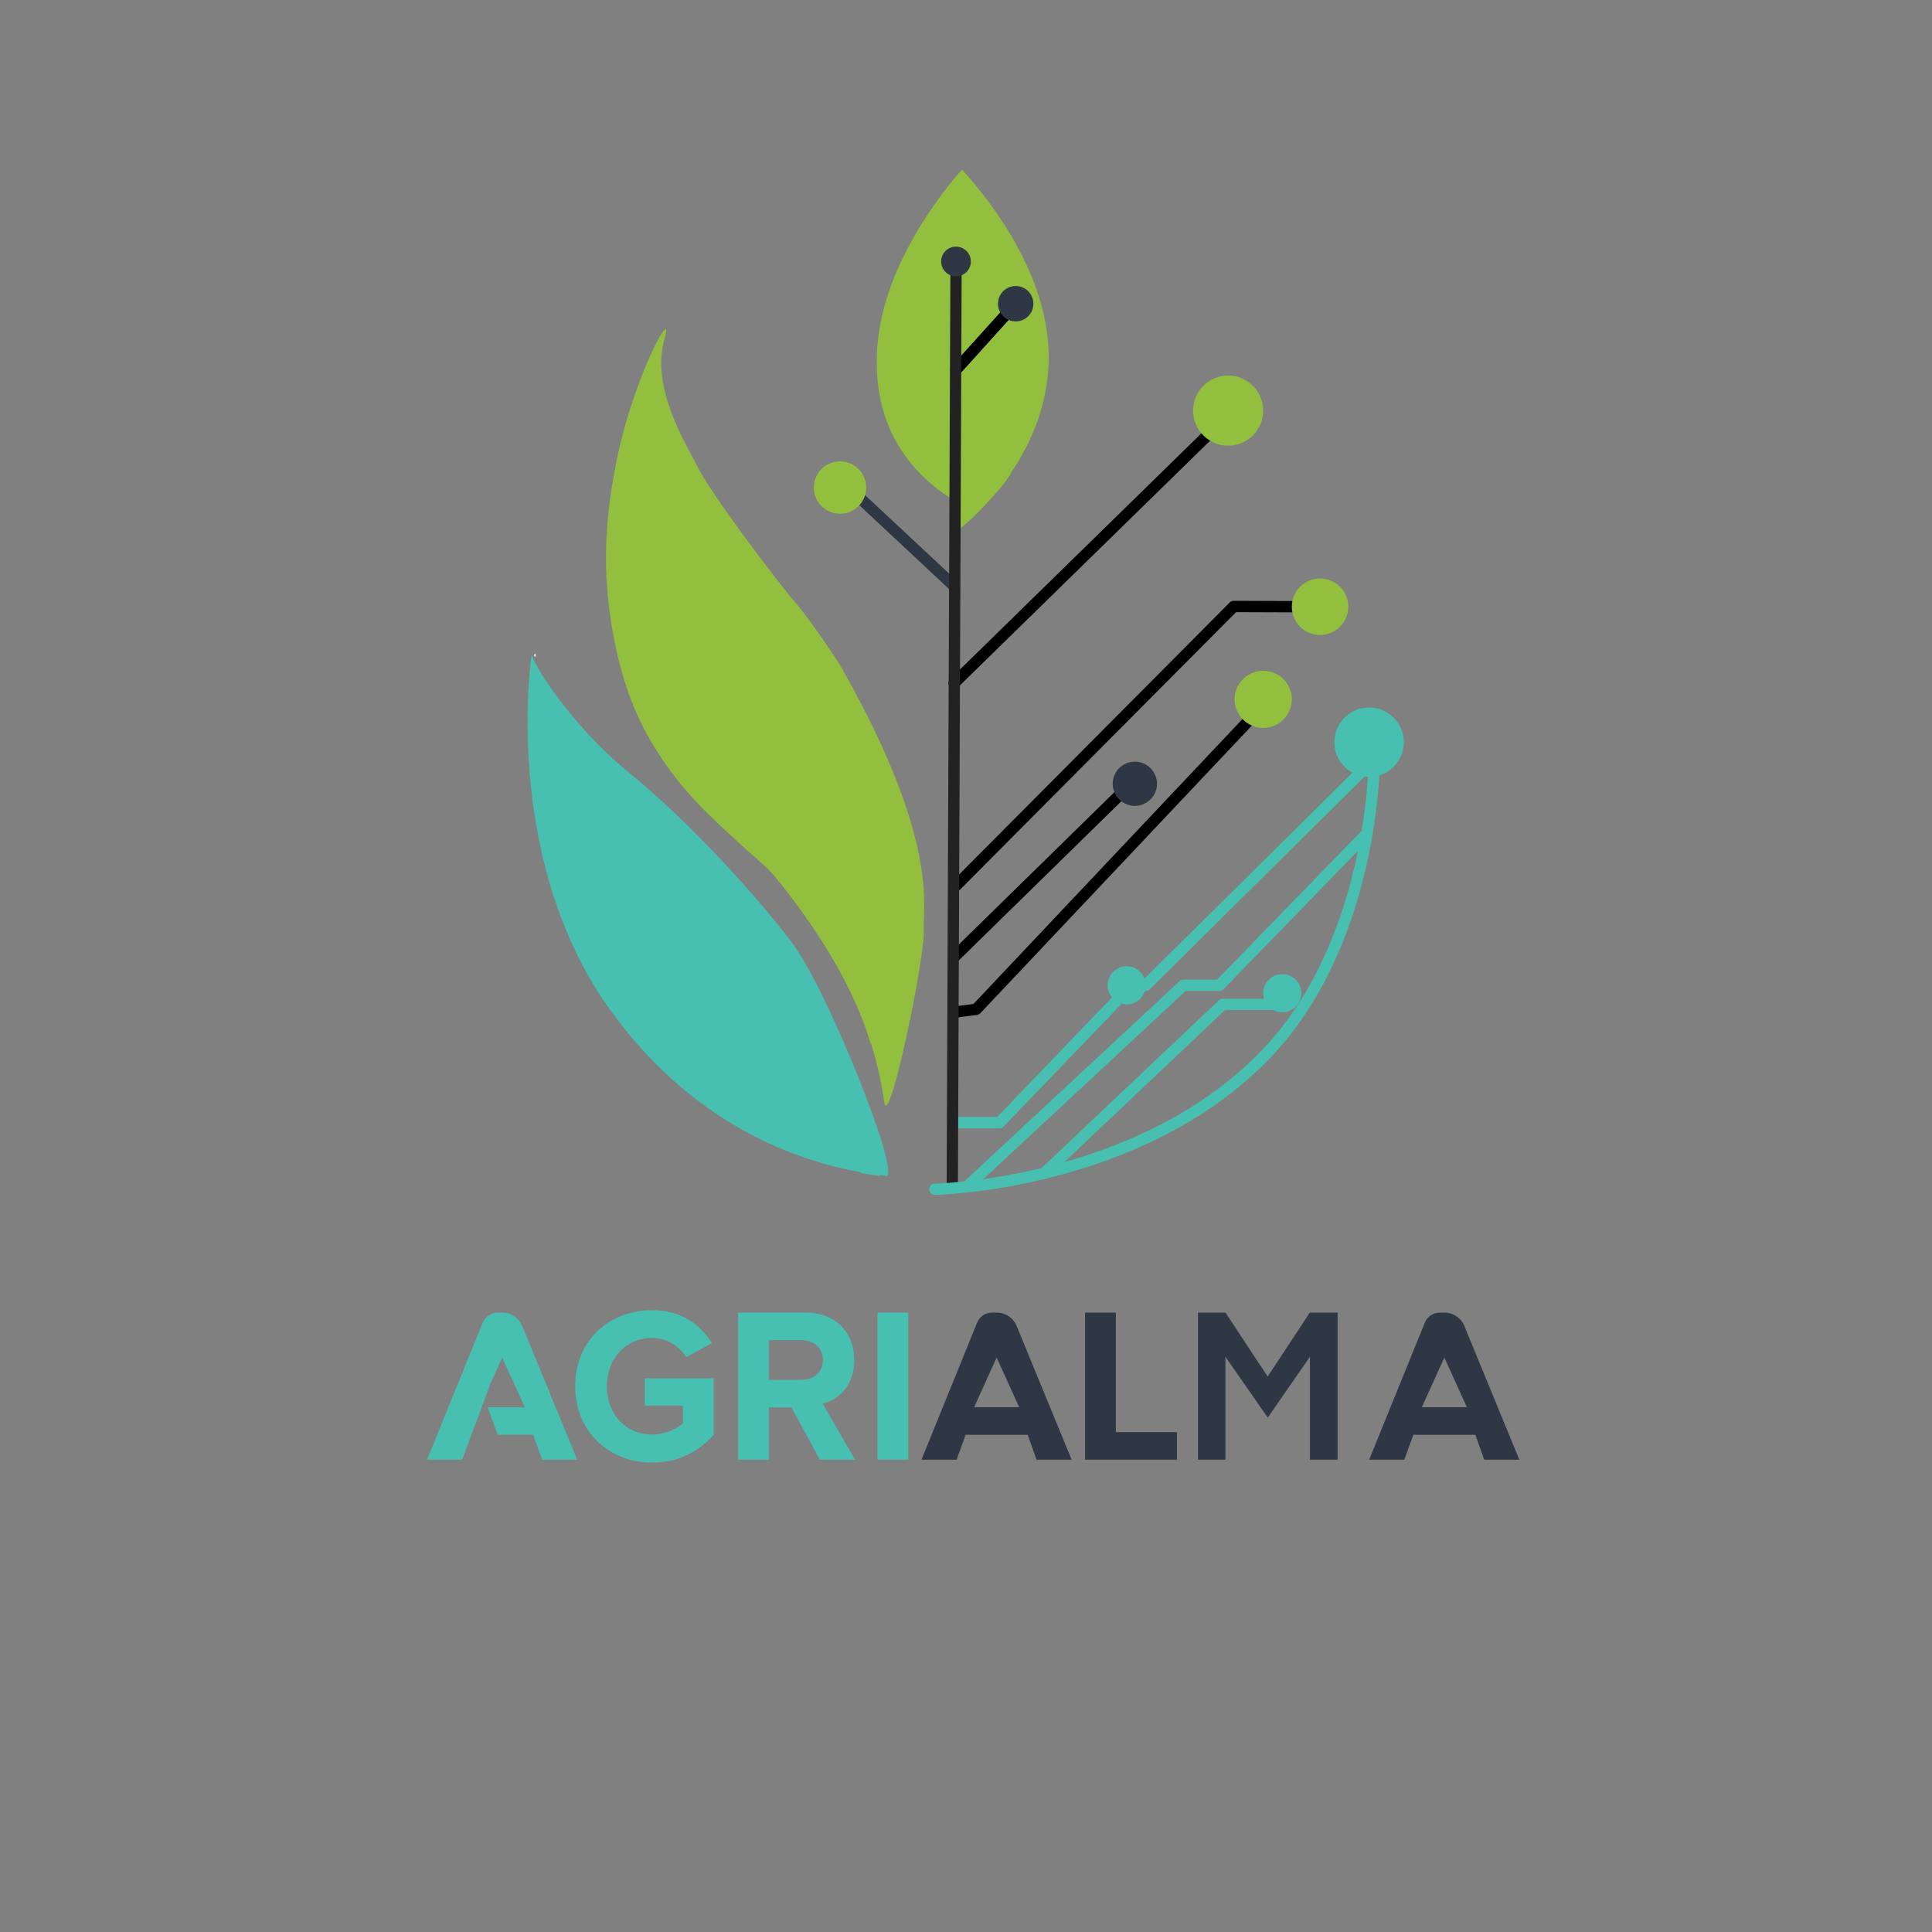 <?xml version="1.0" encoding="UTF-8" standalone="no"?>
<!DOCTYPE svg PUBLIC "-//W3C//DTD SVG 1.1//EN" "http://www.w3.org/Graphics/SVG/1.1/DTD/svg11.dtd">
<svg width="100%" height="100%" viewBox="0 0 1563 1563" version="1.1" xmlns="http://www.w3.org/2000/svg" xmlns:xlink="http://www.w3.org/1999/xlink" xml:space="preserve" xmlns:serif="http://www.serif.com/" style="fill-rule:evenodd;clip-rule:evenodd;stroke-linecap:round;stroke-linejoin:round;stroke-miterlimit:1.5;">
    <rect x="0" y="0" width="1563" height="1563" fill="#808080" stroke="none"/>
    <g transform="matrix(1,0,0,1,-524.3,-1864.41)">
        <g transform="matrix(1,0,0,1,24.675,-236.876)">
            <g transform="matrix(1,0,0,1,140.473,1677.41)">
                <path d="M1286.06,1221.01L1466.75,1042.1" style="fill:none;stroke:rgb(71,191,177);stroke-width:9.17px;"/>
            </g>
            <g transform="matrix(1,0,0,1,140.473,1677.41)">
                <path d="M1131.08,1332.1L1167.8,1332.1L1270.64,1225.07" style="fill:none;stroke:rgb(71,191,177);stroke-width:9.17px;"/>
            </g>
            <g transform="matrix(1,0,0,1,140.473,1677.41)">
                <path d="M791.922,954.674C791.742,953.872 791.802,953.412 792.114,953.334C792.114,953.334 792.043,953.791 791.922,954.674" style="fill:none;stroke:rgb(253,253,253);stroke-width:1px;"/>
            </g>
            <g transform="matrix(1,0,0,1,137.718,1676.07)">
                <path d="M1074.01,1375.89C1076.04,1376.17 1077.58,1376.39 1078.57,1376.59C1092.34,1379.34 1031.74,1226.02 1002.36,1187.45C972.984,1148.89 920.651,1091.05 870.154,1049.74C823.936,1011.92 793.87,963.34 791.922,954.674C789.736,970.642 771.123,1126.01 856.382,1243.46C928.604,1342.95 1019.16,1366.72 1059.21,1373.65L1074.01,1375.89Z" style="fill:rgb(71,191,177);"/>
            </g>
            <g transform="matrix(1,0,0,1,137.849,1676.8)">
                <path d="M1074.01,1375.89C1073.14,1370.29 979.821,1274.76 978.124,1273.05C868.98,1162.87 825.258,1076.45 824.914,1077.14C824.569,1077.83 873.804,1212.45 959.533,1294.74C1011.43,1344.54 1042.76,1365.84 1059.21,1373.65C1065.46,1374.74 1070.48,1375.41 1074.01,1375.89" style="fill:rgb(71,191,177);"/>
            </g>
            <g transform="matrix(1,0,0,1,140.473,1677.41)">
                <path d="M896.78,698.096C908.715,658.013 842.61,776.136 849.955,893.656C857.3,1011.18 911.47,1067.18 960.13,1107.58C1008.79,1147.98 1061.71,1226.12 1074.53,1315.44C1078.04,1339.9 1107.79,1197.95 1106.48,1176.38C1105.38,1158.21 1119.91,1104.92 1039.82,963.801C1035.42,956.035 1011.73,921.33 1001.81,910.313C991.897,899.295 934.072,823.607 923.038,800.689C915.877,785.815 884.844,738.179 896.78,698.096Z" style="fill:rgb(146,191,62);"/>
            </g>
            <g transform="matrix(1,0,0,1,140.473,1679.41)">
                <path d="M887.015,708.755C887.015,708.755 868.7,803.036 917.51,891.264C953.94,970.971 1042.61,1078.44 1063.69,1262.48C1063.69,1262.48 1032.03,1174.57 978.124,1122.64C900.405,1054.94 861.2,1009.03 852.138,905.997C841.793,788.381 887.015,708.755 887.015,708.755Z" style="fill:rgb(146,191,62);"/>
            </g>
            <g transform="matrix(1,0,0,1,140.473,1679.41)">
                <path d="M884.875,777.215C884.875,777.215 863.718,897.138 981.79,1126.03C981.79,1126.03 1044.25,1196.94 1063.69,1267.1C1063.69,1267.1 1065.27,1123.17 931.89,914.754C885.487,842.249 884.416,778.438 884.875,777.215Z" style="fill:rgb(146,191,62);"/>
            </g>
            <g transform="matrix(1,0,0,1,140.473,1677.41)">
                <path d="M1137.53,561.059C1137.53,561.059 1067.02,636.214 1068.59,717.271C1070.17,798.328 1131.94,829.02 1131.94,829.02L1134.31,852.235C1134.31,852.235 1204.74,801.083 1207.49,717.271C1210.25,633.46 1135.65,560.272 1137.53,561.059Z" style="fill:rgb(146,191,62);"/>
            </g>
            <g transform="matrix(1,0,0,1,140.473,1677.41)">
                <path d="M1089.84,632.673C1089.84,632.673 1079.61,690.121 1133.12,727.108C1186.64,764.096 1177.39,803.078 1176.8,806.591C1175.82,812.371 1141.96,848.628 1134.42,852.235C1134.44,852.39 1131.55,828.233 1131.55,828.233C1131.55,828.233 1068.23,797.958 1068.57,718.452C1068.77,670.797 1089.84,632.673 1089.84,632.673Z" style="fill:rgb(146,191,62);"/>
            </g>
            <g transform="matrix(1,-0.012,0.012,1,132.195,1692.67)">
                <path d="M1090.06,655.145C1090.06,655.145 1071.7,729.207 1132.29,758.893L1132.91,726.146C1132.91,726.146 1094.04,702.581 1090.06,655.145Z" style="fill:rgb(146,191,62);"/>
            </g>
            <g transform="matrix(1,0,0,1,140.473,1677.41)">
                <path d="M1052.9,824.996L1129.58,896.609" style="fill:none;stroke:rgb(47,55,69);stroke-width:9.17px;"/>
            </g>
            <g transform="matrix(1,0,0,1,140.473,1677.41)">
                <path d="M1204,1373.02L1348.4,1236.43L1395.23,1236.43" style="fill:none;stroke:rgb(71,191,177);stroke-width:9.17px;"/>
            </g>
            <g transform="matrix(1,0,0,1,140.473,1677.41)">
                <path d="M1143.79,1381.67L1316.53,1221.01L1345.65,1221.01L1463.3,1099.94" style="fill:none;stroke:rgb(71,191,177);stroke-width:9.17px;"/>
            </g>
            <g transform="matrix(1,0,0,1,140.473,1677.41)">
                <path d="M1131.08,1242.77L1148.91,1240.41L1381.09,994.488" style="fill:none;stroke:black;stroke-width:9.17px;"/>
            </g>
            <g transform="matrix(1,0,0,1,140.473,1677.41)">
                <path d="M1132.58,723.084L1180.85,669.581" style="fill:none;stroke:black;stroke-width:9.17px;"/>
            </g>
            <g transform="matrix(0.995,0.005,0.005,0.995,141.72,1676.19)">
                <path d="M1129.58,1199.59L1274.18,1057.95" style="fill:none;stroke:black;stroke-width:9.17px;"/>
            </g>
            <g transform="matrix(1,0,0,1,140.473,1677.41)">
                <path d="M1132.58,1140.37L1357.26,914.513L1415.79,914.72" style="fill:none;stroke:black;stroke-width:9.17px;"/>
            </g>
            <g transform="matrix(1,0,0,1,140.473,1677.41)">
                <path d="M1131.08,976.486L1341.93,770.268" style="fill:none;stroke:black;stroke-width:9.17px;"/>
            </g>
            <g transform="matrix(1,-4e-05,-4e-05,1.01,140.498,1671.24)">
                <path d="M1132.58,641.83L1129.58,1373.8" style="fill:none;stroke:rgb(34,34,34);stroke-width:9.12px;"/>
            </g>
            <g transform="matrix(1,0,0,1,140.473,1677.41)">
                <path d="M1470.78,1042.1C1470.78,1042.1 1469.96,1186.82 1383.03,1277.01C1280.72,1383.14 1115.46,1386 1115.46,1386" style="fill:none;stroke:rgb(71,191,177);stroke-width:9.17px;"/>
                <circle cx="1038.72" cy="818.317" r="21.209" style="fill:rgb(146,191,62);"/>
                <circle cx="1352.72" cy="756.068" r="28.37" style="fill:rgb(146,191,62);"/>
                <circle cx="1427.09" cy="914.72" r="22.861" style="fill:rgb(146,191,62);"/>
                <circle cx="1381.09" cy="989.639" r="23.137" style="fill:rgb(146,191,62);"/>
                <circle cx="1277.25" cy="1057.95" r="17.903" style="fill:rgb(47,55,69);"/>
                <circle cx="1466.75" cy="1024.34" r="28.095" style="fill:rgb(71,191,177);"/>
                <circle cx="1270.64" cy="1221.01" r="15.424" style="fill:rgb(71,191,177);"/>
                <g transform="matrix(1,0,0,1,-7.712,6.345)">
                    <circle cx="1404.23" cy="1221.01" r="15.424" style="fill:rgb(71,191,177);"/>
                </g>
                <g transform="matrix(1,0,0,1,-4.958,0.551)">
                    <circle cx="1137.53" cy="634.876" r="12.016" style="fill:rgb(47,55,69);"/>
                </g>
                <circle cx="1180.85" cy="669.581" r="14.323" style="fill:rgb(47,55,69);"/>
            </g>
        </g>
        <g transform="matrix(0.735,0,0,0.748,301.343,721.556)">
            <path d="M1021.13,3109.73C1049.99,3109.73 1072.64,3097.81 1088.86,3079.68L1088.86,3018.62L1013.02,3018.62L1013.02,3048.2L1055,3048.2L1055,3067.28C1048.56,3073.24 1035.2,3079.44 1021.13,3079.44C992.268,3079.44 971.28,3057.26 971.28,3027.21C971.28,2997.16 992.268,2974.98 1021.13,2974.98C1038.06,2974.98 1051.66,2984.52 1058.81,2995.73L1086.96,2980.46C1075.03,2961.62 1054.28,2944.93 1021.13,2944.93C974.619,2944.93 936.458,2976.89 936.458,3027.21C936.458,3077.3 974.619,3109.73 1021.13,3109.73Z" style="fill:rgb(71,191,177);fill-rule:nonzero;"/>
            <path d="M1244.61,3106.63L1208.83,3046.05C1226.01,3042 1243.65,3026.97 1243.65,2998.83C1243.65,2969.25 1223.38,2947.55 1190.23,2947.55L1115.82,2947.55L1115.82,3106.63L1149.68,3106.63L1149.68,3050.11L1174.49,3050.11L1205.73,3106.63L1244.61,3106.63ZM1185.22,3020.29L1149.68,3020.29L1149.68,2977.36L1185.22,2977.36C1198.82,2977.36 1209.07,2985.47 1209.07,2998.83C1209.07,3012.18 1198.82,3020.29 1185.22,3020.29Z" style="fill:rgb(71,191,177);fill-rule:nonzero;"/>
            <rect x="1269.17" y="2947.55" width="33.868" height="159.084" style="fill:rgb(71,191,177);"/>
            <path d="M1482.88,3106.63C1482.88,3106.63 1438.76,3001.18 1422.36,2961.99C1418.71,2953.25 1410.04,2947.55 1400.42,2947.55L1395.34,2947.55C1388.08,2947.55 1381.55,2951.87 1378.82,2958.47C1363.97,2994.41 1317.59,3106.63 1317.59,3106.63L1356.23,3106.63L1366.25,3079.68L1434.46,3079.68L1444.24,3106.63L1482.88,3106.63ZM1425.16,3049.87L1375.55,3049.87L1400.35,2996.14L1425.16,3049.87Z" style="fill:rgb(47,55,69);fill-rule:nonzero;"/>
            <g transform="matrix(1,0,0,1,492.769,0)">
                <path d="M1482.88,3106.63C1482.88,3106.63 1438.76,3001.18 1422.36,2961.99C1418.71,2953.25 1410.04,2947.55 1400.42,2947.55L1395.34,2947.55C1388.08,2947.55 1381.55,2951.87 1378.82,2958.47C1363.97,2994.41 1317.59,3106.63 1317.59,3106.63L1356.23,3106.63L1366.25,3079.68L1434.46,3079.68L1444.24,3106.63L1482.88,3106.63ZM1425.16,3049.87L1375.55,3049.87L1400.35,2996.14L1425.16,3049.87Z" style="fill:rgb(47,55,69);fill-rule:nonzero;"/>
            </g>
            <g transform="matrix(1,0,0,1,-544.208,0)">
                <path d="M1356.23,3106.63L1366.25,3079.68M1375.55,3049.87L1387.95,3023" style="fill:rgb(71,191,177);fill-rule:nonzero;"/>
            </g>
            <g transform="matrix(1,0,0,1,-544.208,0)">
                <path d="M1395.33,3079.68L1434.46,3079.68L1444.24,3106.63L1482.88,3106.63C1482.88,3106.63 1438.76,3001.18 1422.36,2961.99C1418.71,2953.25 1410.04,2947.55 1400.42,2947.55L1395.34,2947.55C1388.08,2947.55 1381.55,2951.87 1378.82,2958.47C1363.97,2994.41 1317.59,3106.63 1317.59,3106.63L1356.23,3106.63L1387.95,3023L1400.35,2996.14L1425.16,3049.87L1384.29,3049.87L1395.33,3079.68Z" style="fill:rgb(71,191,177);fill-rule:nonzero;"/>
            </g>
            <path d="M1598.79,3106.63L1598.79,3076.82L1531.53,3076.82L1531.53,2947.55L1497.66,2947.55L1497.66,3106.63L1598.79,3106.63Z" style="fill:rgb(47,55,69);fill-rule:nonzero;"/>
            <g transform="matrix(0.891,0,0,1,176.379,0)">
                <path d="M1794.84,3106.63L1794.84,2947.55L1760.54,2947.55L1708.5,3016.72L1656.4,2947.55L1622.4,2947.55L1622.4,3106.63L1656.27,3106.63L1656.27,2995.25L1708.62,3061.11L1760.74,2995.25L1760.74,3106.63L1794.84,3106.63Z" style="fill:rgb(47,55,69);fill-rule:nonzero;"/>
            </g>
        </g>
    </g>
</svg>
